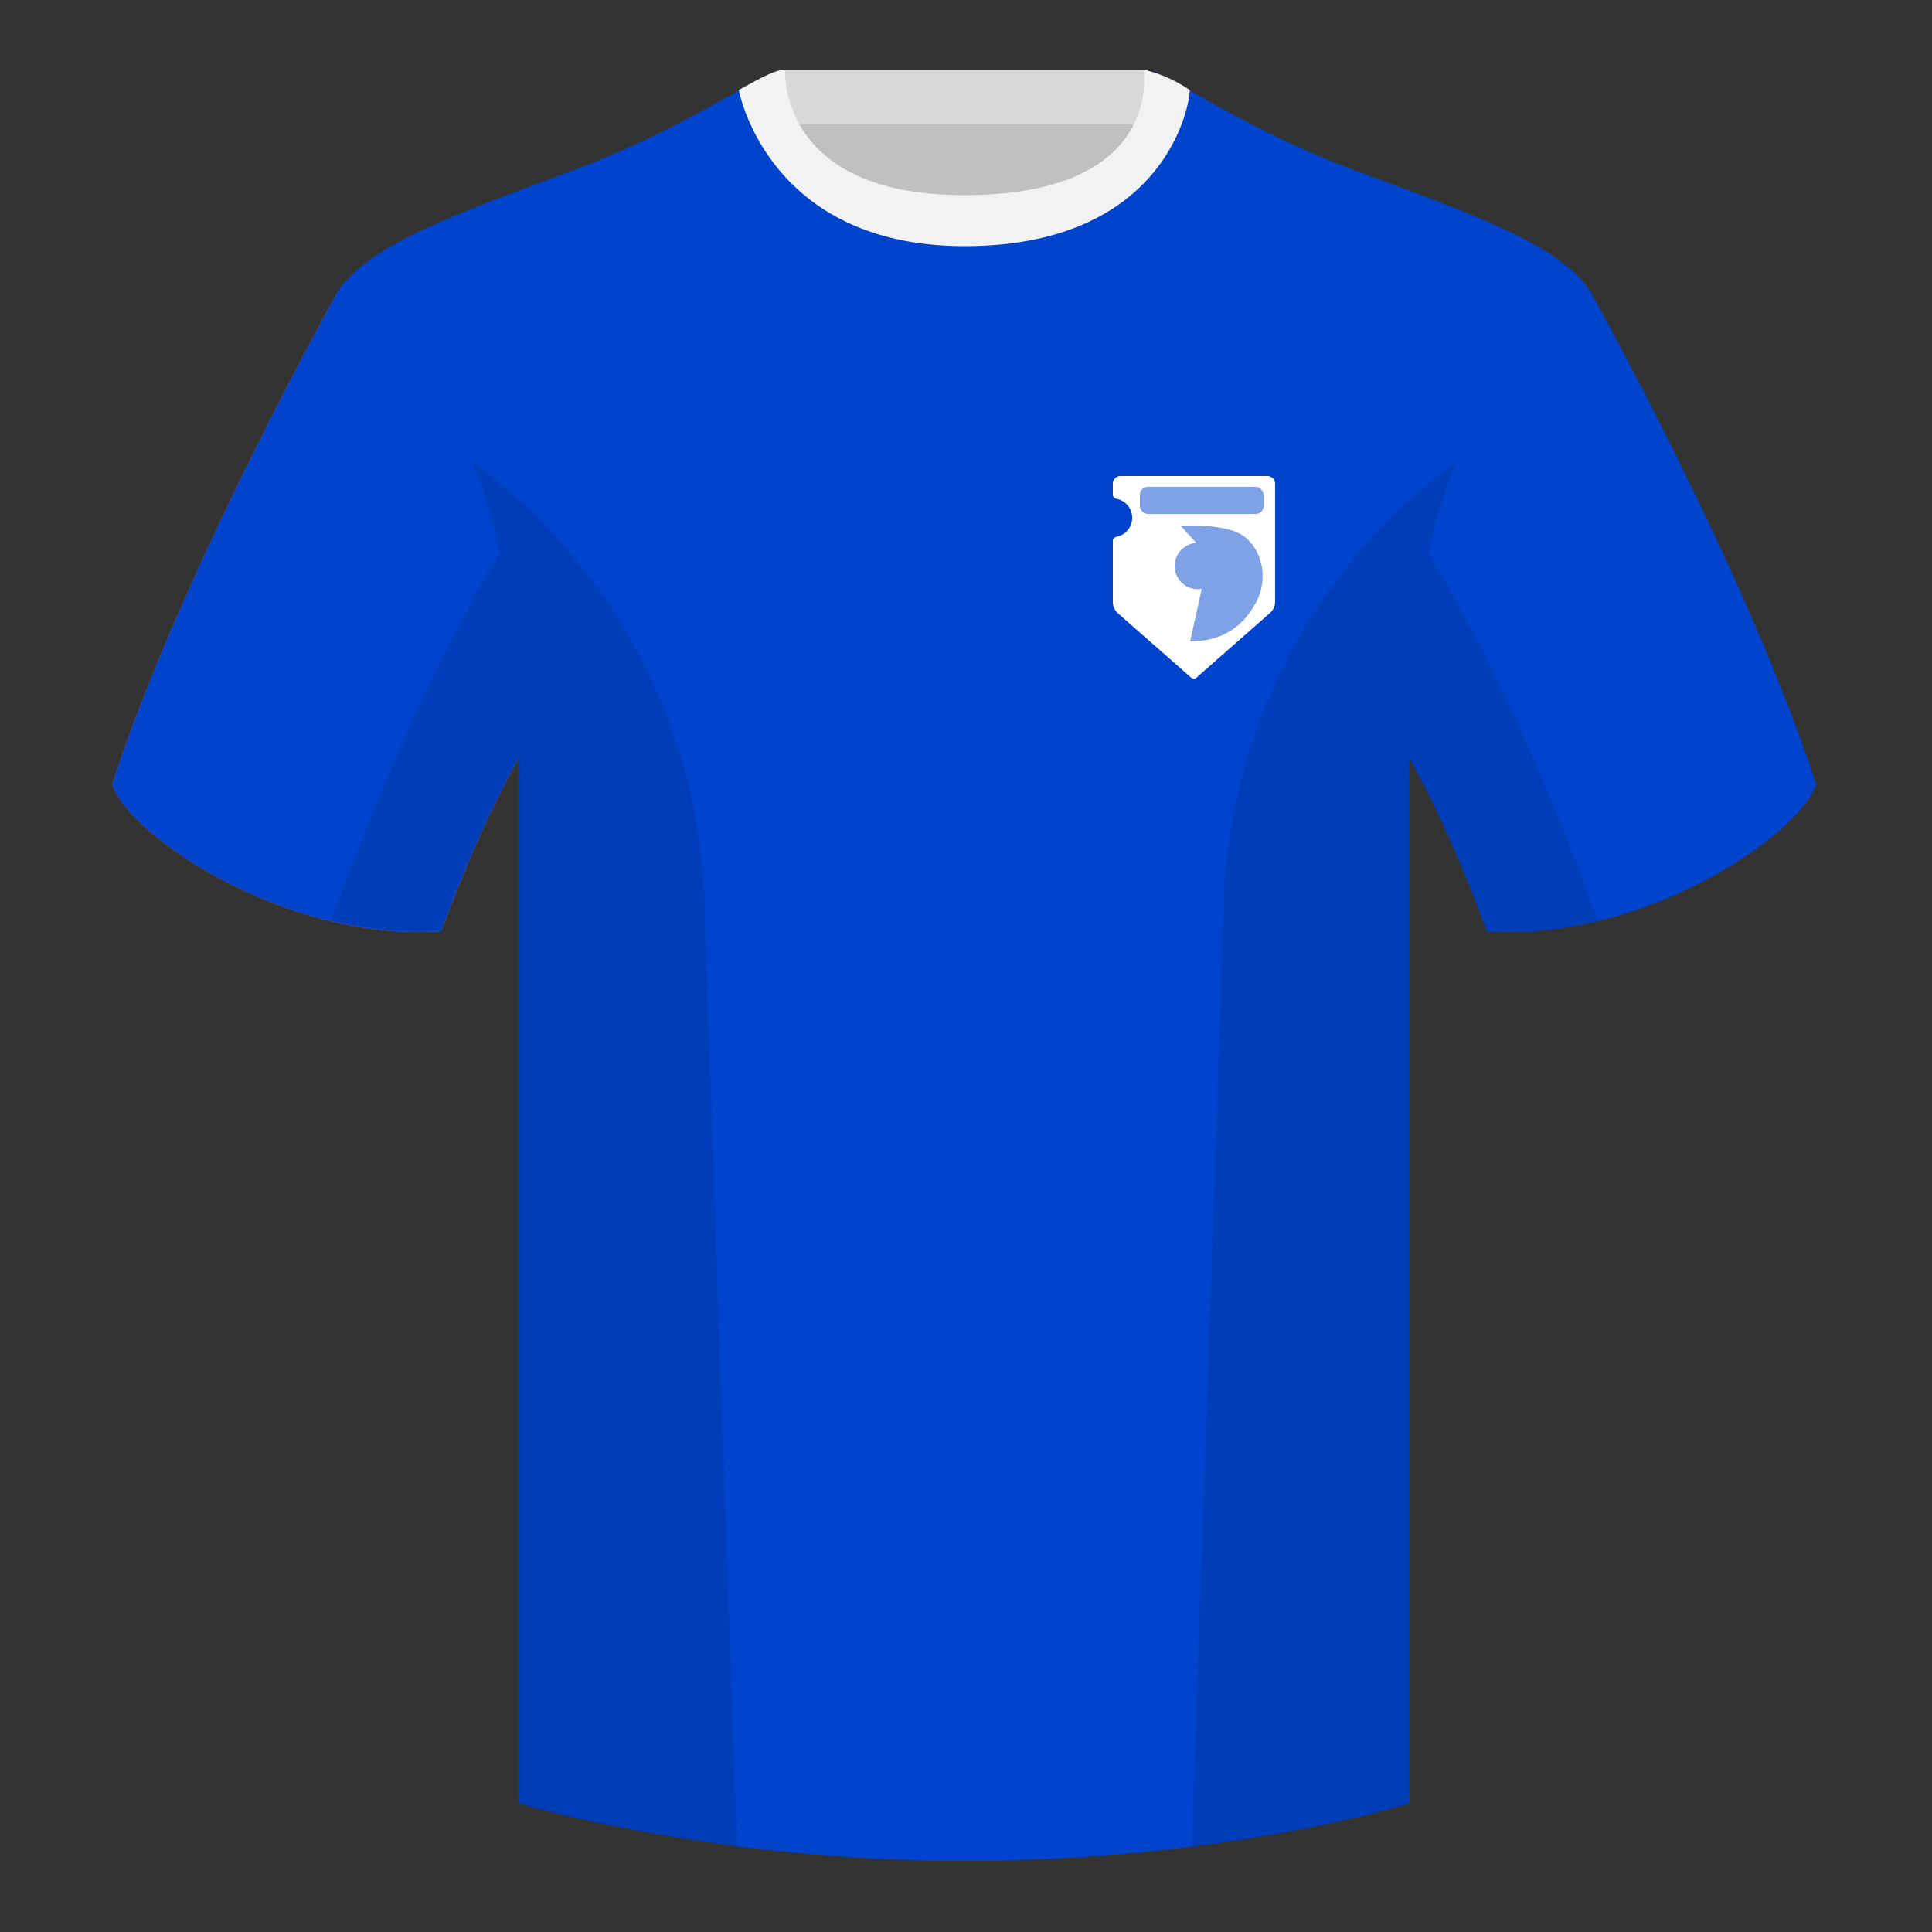 <svg xmlns="http://www.w3.org/2000/svg" width="500" height="500" fill="none" viewBox="0 0 500 500"><rect x="0" y="0" width="500" height="500" fill="#333333" stroke="none"/><g clip-path="url(#clip0_6597_1894)"><path fill="silver" fill-rule="evenodd" d="M203 109.2h93.6V22H203v87.3Z" clip-rule="evenodd"/><path fill="#D9D9D9" fill-rule="evenodd" d="M202.9 32.2h93.4V18H203v14.2Z" clip-rule="evenodd"/><path fill="#FF4D00" fill-rule="evenodd" d="M87.5 75.3S46.8 148 29 203c4.4 13.4 45.2 40.9 85.2 38 13.4-36.5 24.5-52 24.5-52s3-95.2-51.2-113.7Z" clip-rule="evenodd"/><path fill="#0044CD" fill-rule="evenodd" d="M87.5 75.3S46.8 148 29 203c4.4 13.4 45.2 40.9 85.2 38 13.4-36.5 24.5-52 24.5-52s3-95.2-51.2-113.7ZM411.5 75.3S452.2 148 470 203c-4.4 13.4-45.2 40.9-85.2 38-13.4-36.5-24.5-52-24.5-52s-3-95.2 51.2-113.7" clip-rule="evenodd"/><path fill="#0044CD" fill-rule="evenodd" d="M249.5 57.7c-50 0-47.8-39.5-48.7-39.1-7.5 2.6-24.2 14.9-52.5 25.5-31.8 11.8-52.6 19.3-60.8 31.2 11.2 8.9 46.7 29 46.7 120.3v271.1s49.7 14.9 115 14.9c68.9 0 115.6-14.9 115.6-14.9V195.6c0-91.4 35.6-111.4 46.7-120.3-8.2-12-29-19.4-60.8-31.2-28.4-10.6-45-23-52.5-25.6-1-.3 4.2 39.2-48.7 39.2Z" clip-rule="evenodd"/><path fill="#F2F2F2" fill-rule="evenodd" d="M307.9 23.3a35.3 35.3 0 0 0-12-5.3s5.8 32.5-46.4 32.5C201 50.5 203.2 18 203.2 18c-2.3 0-6.3 2.1-12 5.3 0 0 7.3 40.4 58.4 40.4 51.5 0 58.3-35.9 58.3-40.4Z" clip-rule="evenodd"/><path fill="#000" fill-opacity=".1" fill-rule="evenodd" d="M413.6 238.3c-9.3 2.3-19 3.3-28.8 2.6a304 304 0 0 0-20-44.7v270.5s-21.1 6.8-55.9 11.2l-.5-.1 8.2-240.7a147 147 0 0 1 60.1-117.4c-2.6 6.7-5 14.6-7 23.6 7.4 11.9 24.5 42 43.9 95ZM190.7 477.8c-34.2-4.4-56.5-11-56.5-11V196.1a304 304 0 0 0-20 44.7 93.6 93.6 0 0 1-28.5-2.6c19.4-52.9 36.3-83 43.6-95-1.9-9-4.3-16.9-7-23.7a147 147 0 0 1 60.1 117.5l8.3 240.7Z" clip-rule="evenodd"/><path fill="#fff" d="M328 123.2a2 2 0 0 1 2 2v30.5a4 4 0 0 1-1.4 3l-19 16.7a1 1 0 0 1-1.3 0l-19-16.7a4 4 0 0 1-1.3-3V140c0-.6.5-1 1-1.1a5 5 0 0 0 0-9.8c-.5-.1-1-.5-1-1.1v-2.8c0-1.1.9-2 2-2h38Z"/><rect width="32" height="7" x="295" y="126" fill="#0044CD" opacity=".5" rx="2"/><path fill="#0044CD" d="M305.5 136c4.3 0 12-.1 16 2.5 5 3.3 7 11.1 3.5 17.5-3 5.5-8 10-17 10l3-13.6a6 6 0 0 1-7-5.9 6 6 0 0 1 5.6-6l-4.1-4.5Z" opacity=".5"/></g><defs><clipPath id="clip0_6597_1894"><path fill="#fff" d="M0 0h500v500H0z"/></clipPath></defs></svg>